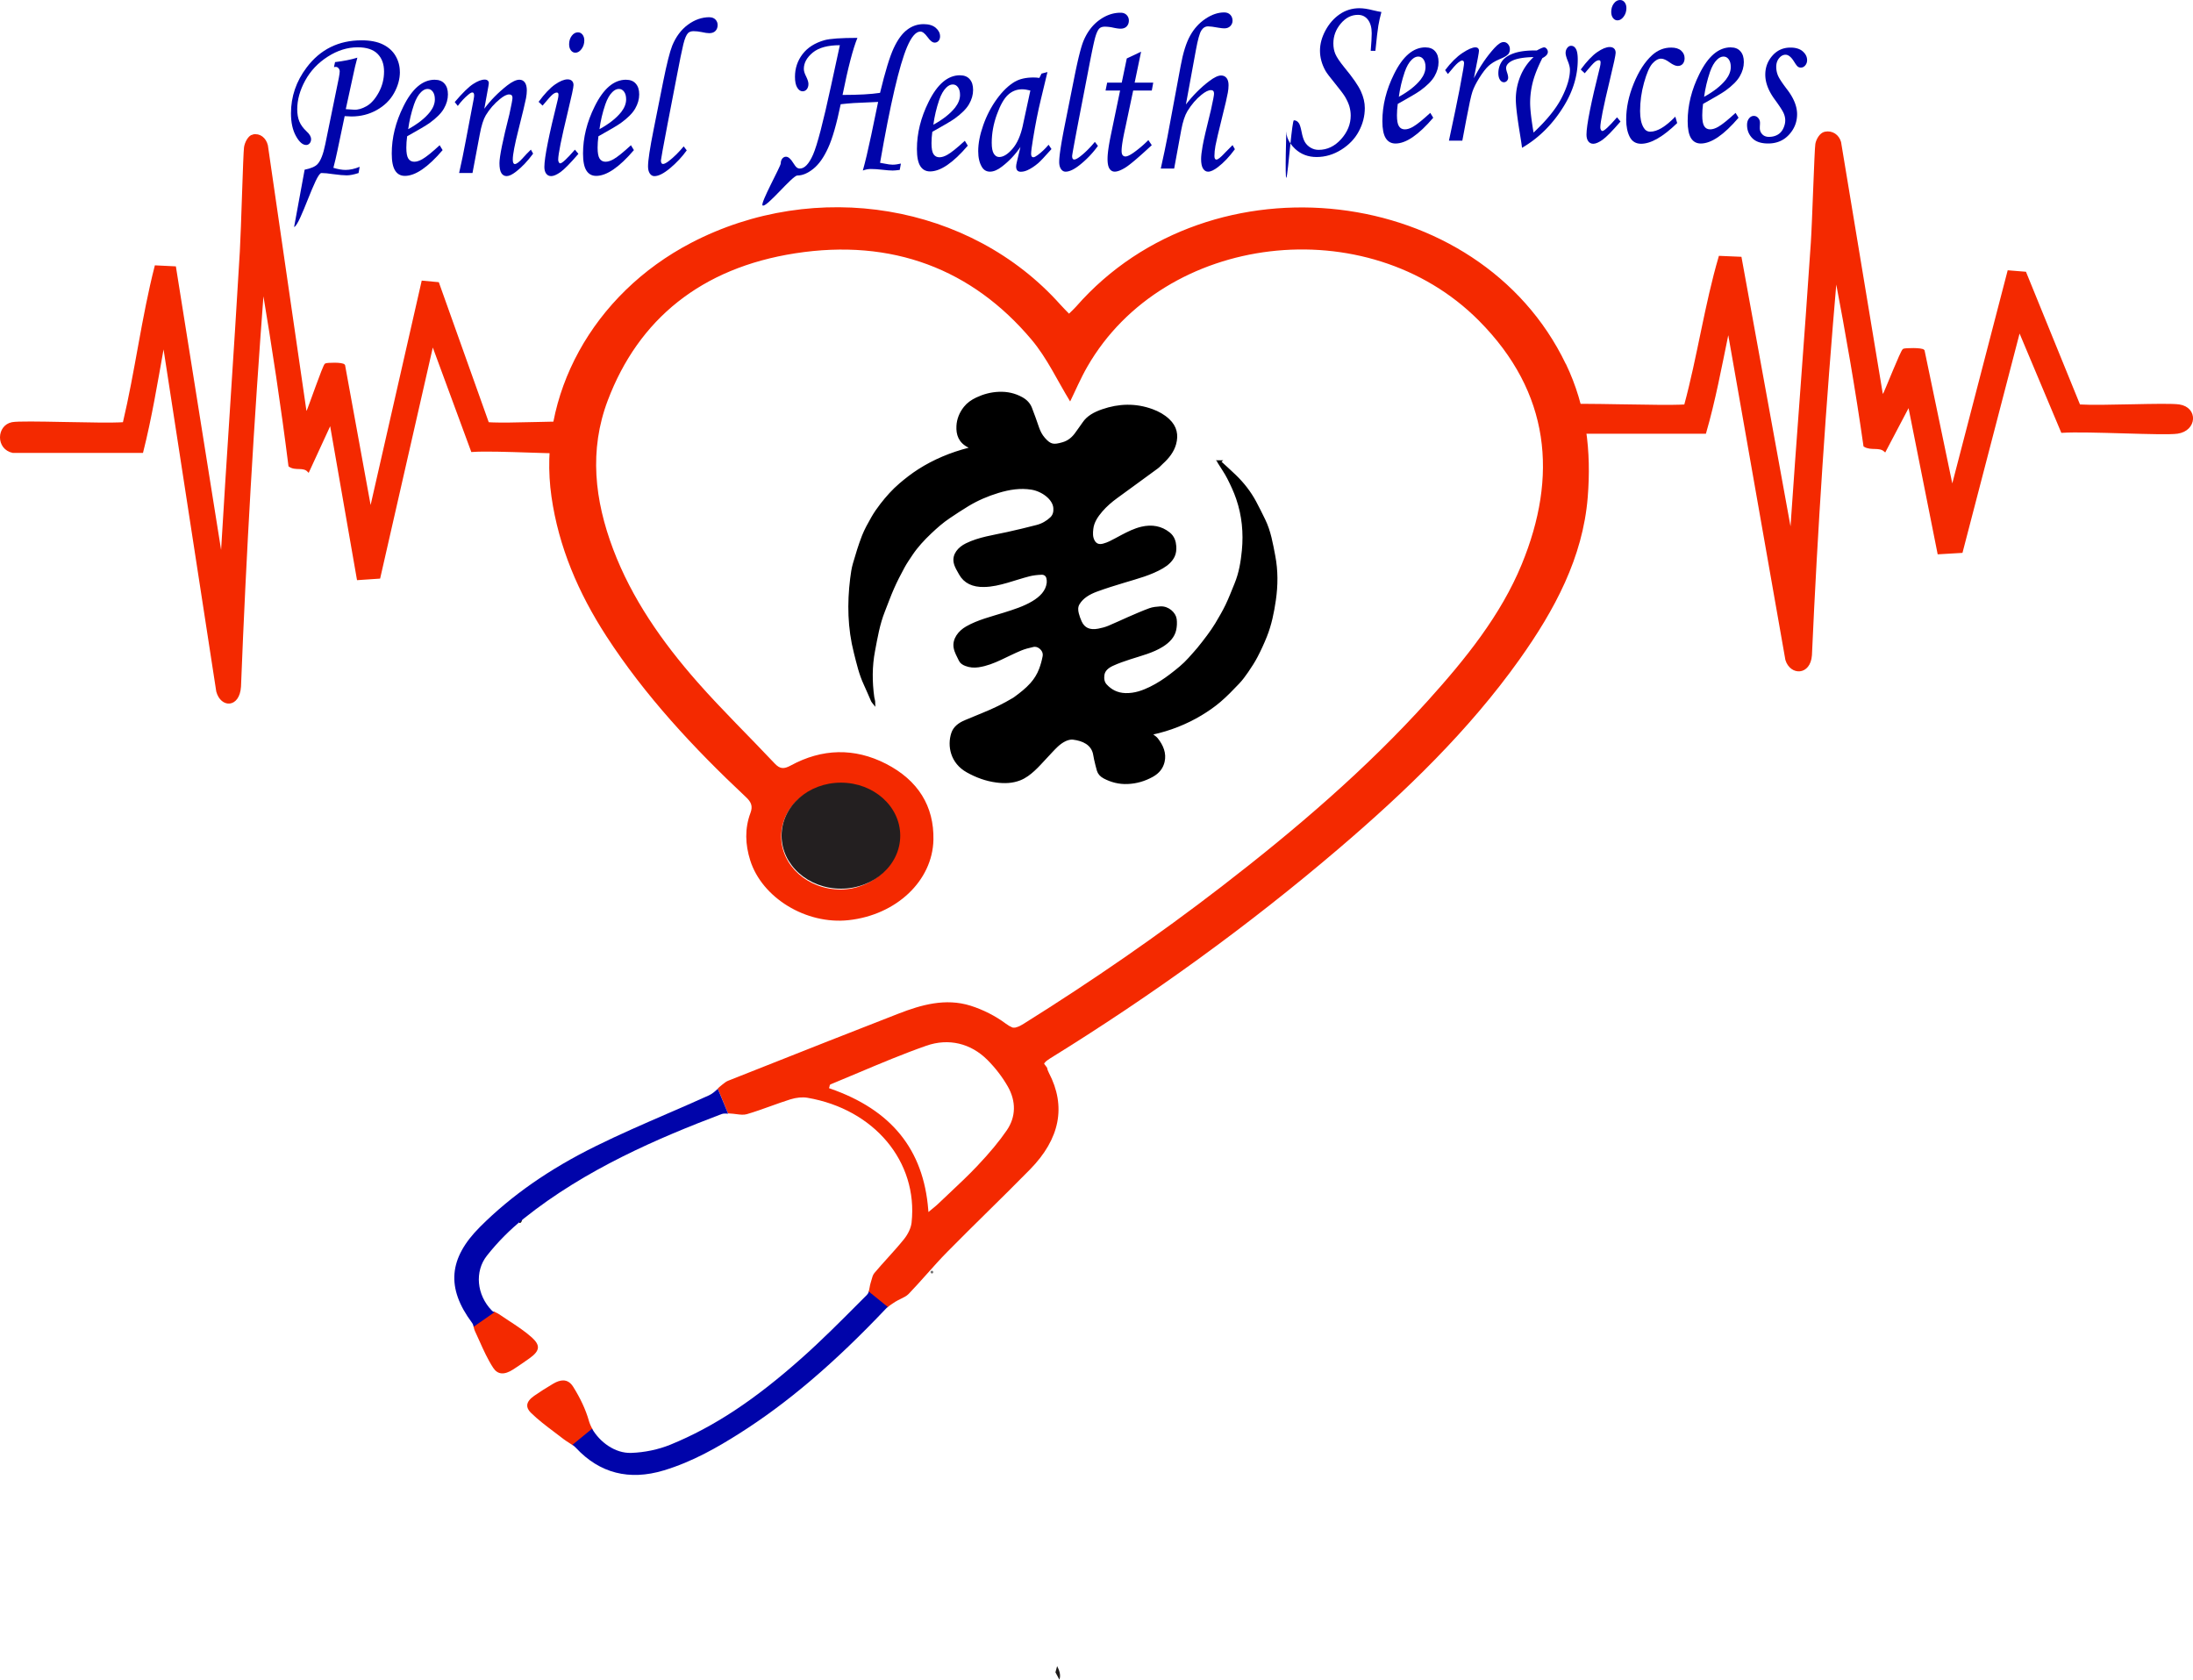 <?xml version="1.0" encoding="UTF-8"?>
<svg data-bbox="0.375 0 790.707 606.13" viewBox="0 0 791.44 606.13" xmlns="http://www.w3.org/2000/svg" data-type="ugc">
    <g>
        <path d="M381.51 601.22c.78 1.51 1.43 3.21.82 4.91l-1.43-2.66.61-2.25Z" fill="#1e1b1a"/>
        <path d="M91.31 48.9c2.36-.54 4.38 1.07 5 3.62q6.97 47.95 13.93 95.9l.61.34c.94-2.07 5.96-16.76 6.66-17.25.42-.29 6.09-.49 6.66.34l9.54 52.26q9.39-41.22 18.78-82.45l5.6.52 18.02 50.54c7.69.56 28.99-.74 33.32 0 5.99 1.03 5.58 9.33-.61 10.35-4.66.77-29.65-.98-38.47-.34l-14.24-38.64q-9.62 42.17-19.23 84.35l-7.72.52-9.84-56.4q-4.01 8.71-8.03 17.42c-1.88-1.95-4.61-.34-6.82-1.9-2.7-21.54-5.96-42.97-9.54-64.34-3.63 47.94-6.46 95.96-8.33 144.03-.48 7.35-6.64 7.36-8.18 1.72L59.34 125.64h-.61c-2.25 12.5-4.33 25.22-7.42 37.43H4.68c-5.83-1.2-5.55-9.31-.3-10.35 3.84-.76 32.04.57 40.29 0 4.43-18.66 6.8-38.19 11.51-56.58l6.97.34q8.41 52.7 16.81 105.39c2.19-37.04 4.8-74.05 6.97-111.08.47-8.12 1.18-35.28 1.51-37.6.23-1.6 1.36-3.96 2.88-4.31Z" fill="#f42900" stroke="#f42900" stroke-width=".75" stroke-miterlimit="10"/>
        <path d="M785.8 156.13c-5.05.74-32.09-.92-41.63-.32l-15.4-36.62q-10.41 39.97-20.82 79.96-4.18.24-8.35.49-5.33-26.74-10.65-53.47-4.34 8.25-8.69 16.51c-2.03-1.84-4.98-.32-7.38-1.8-2.91-20.42-6.45-40.73-10.32-60.99-3.93 45.45-6.99 90.98-9.02 136.55-.51 6.96-7.18 6.98-8.84 1.63q-10.33-58.71-20.65-117.41h-.65c-2.44 11.85-4.69 23.91-8.03 35.48h-50.48c-6.31-1.13-6-8.82-.32-9.81 4.15-.71 34.67.54 43.58 0 4.79-17.68 7.37-36.21 12.47-53.62q3.77.15 7.54.32 9.09 49.95 18.19 99.91c2.38-35.1 5.2-70.19 7.54-105.31.51-7.69 1.28-33.44 1.63-35.65.26-1.51 1.48-3.75 3.12-4.08 2.55-.52 4.74 1 5.42 3.43q7.54 45.46 15.07 90.92.33.15.65.32c1.02-1.97 6.45-15.9 7.22-16.36.46-.27 6.59-.46 7.2.33q5.17 24.77 10.33 49.55 10.15-39.08 20.32-78.16 3.03.24 6.05.49 9.76 23.95 19.5 47.9c8.33.53 31.38-.7 36.06 0 6.48.98 6.04 8.85-.65 9.81Z" fill="#f42900" stroke="#f42900" stroke-width=".75" stroke-miterlimit="10"/>
        <path d="M188.18 438.2c.49.93.31 2.97-.45 3.11-1.08.19.32-1.97.45-3.11Z" fill="#1e1b1a"/>
        <path d="M336.1 458.61c.67-.27.98.67.45.89-.67.27-.98-.67-.45-.89Z" fill="#747475"/>
        <path d="M440.08 166.6c1.89 1.74 3.82 3.45 5.65 5.23 2.91 2.82 5.3 5.93 7.13 9.33 1.15 2.14 2.22 4.31 3.28 6.48 2.03 4.16 2.75 8.58 3.6 12.98 1.02 5.31.98 10.63.21 15.93-.64 4.39-1.52 8.79-3.21 13.01-.98 2.45-2.09 4.87-3.32 7.23-.97 1.87-2.16 3.68-3.37 5.46-.98 1.43-2.02 2.85-3.25 4.14-2.15 2.26-4.32 4.52-6.73 6.57-2.04 1.74-4.32 3.31-6.69 4.74-5.35 3.21-11.23 5.55-17.62 6.93-.21.05-.41.11-.72.19.32.22.58.39.82.57.54.43 1.17.81 1.57 1.32 1.94 2.47 3.07 5.17 2.37 8.14-.49 2.08-1.74 3.79-3.98 5.03-2.74 1.52-5.66 2.41-8.93 2.54-3.03.12-5.79-.61-8.34-1.95-1.15-.61-1.91-1.45-2.22-2.53-.38-1.32-.69-2.66-1-4-.16-.69-.24-1.39-.4-2.08-.82-3.46-3.95-4.99-7.65-5.45-.93-.12-2.08.19-2.93.6-1.09.52-2.09 1.26-2.93 2.04-1.41 1.32-2.65 2.76-3.97 4.14-1.47 1.55-2.86 3.17-4.46 4.62-1.45 1.31-3.01 2.55-5.01 3.33-2.68 1.04-5.46 1.12-8.3.75-3.84-.5-7.27-1.79-10.52-3.6-5.77-3.21-6.81-9.24-5.37-13.63.7-2.12 2.46-3.43 4.72-4.36 2.08-.86 4.14-1.74 6.23-2.58 3.88-1.56 7.59-3.36 11.09-5.46.16-.1.31-.2.46-.31 2.15-1.56 4.21-3.18 5.94-5.11 1.45-1.62 2.5-3.37 3.22-5.25.58-1.52 1.01-3.09 1.31-4.66.22-1.17-.16-2.29-1.22-3.2-.78-.67-1.72-.98-2.74-.75-1.53.34-3.07.73-4.48 1.32-2.47 1.03-4.84 2.23-7.25 3.36-2.52 1.17-5.11 2.22-7.99 2.64-1.56.23-3.08.1-4.51-.45-.9-.34-1.68-.83-2.07-1.66-.7-1.49-1.57-2.9-1.85-4.53-.5-2.92 1.56-5.63 4.26-7.17 4.15-2.37 8.93-3.5 13.54-4.95 3.58-1.13 7.18-2.26 10.32-4.14 2.9-1.73 5.11-3.93 5.48-7.05.07-.61.01-1.26-.15-1.87-.26-.97-1.07-1.63-2.25-1.58-1.49.06-3.02.22-4.44.58-2.69.69-5.31 1.58-7.98 2.35-2.7.77-5.43 1.45-8.33 1.49-3.92.07-6.87-1.24-8.55-4.28-.73-1.32-1.58-2.58-1.88-4.07-.58-2.81 1.47-5.15 4.14-6.46 4.57-2.24 9.74-2.93 14.75-4.03 3.56-.78 7.1-1.64 10.62-2.55 2.03-.52 3.77-1.54 5.18-2.86 1.11-1.04 1.38-2.35 1.28-3.74-.24-3.46-4.41-6.48-8.32-7.12-4.2-.68-8.18 0-12.09 1.18s-7.58 2.77-10.95 4.8c-2.33 1.4-4.58 2.9-6.82 4.4-2.47 1.65-4.62 3.57-6.72 5.55-2.57 2.44-4.94 4.99-6.83 7.82-1.03 1.54-2.09 3.07-2.96 4.68-1.34 2.48-2.64 4.98-3.76 7.53-1.22 2.75-2.21 5.56-3.32 8.34-1.86 4.67-2.66 9.52-3.58 14.36-1.06 5.59-1.04 11.16-.27 16.76.09.64.35 1.25.36 1.96-.18-.23-.42-.45-.54-.71-.89-1.99-1.7-4.01-2.63-5.98-1.73-3.69-2.59-7.56-3.57-11.42-2.25-8.82-2.43-17.71-1.33-26.64.22-1.81.48-3.64.99-5.4.96-3.33 1.97-6.65 3.23-9.91.89-2.29 2.14-4.5 3.38-6.68.93-1.63 2.03-3.21 3.21-4.73 2.02-2.6 4.23-5.1 6.82-7.31 2.1-1.79 4.32-3.52 6.71-5.05 5.48-3.5 11.57-6.06 18.18-7.74.37-.09.74-.21 1.19-.33-.49-.23-.9-.42-1.31-.62-3.37-1.67-4.2-4.35-4.04-7.35.12-2.38 1.02-4.62 2.58-6.59 1.07-1.36 2.56-2.42 4.3-3.24 2.49-1.17 5.1-1.89 7.95-2 2.96-.12 5.66.48 8.18 1.87 1.62.89 2.67 2.06 3.25 3.52.92 2.34 1.75 4.7 2.56 7.07.49 1.42 1.15 2.76 2.2 3.96 2.32 2.65 3.59 2.71 6.88 1.77 2.29-.66 3.84-2.1 5.03-3.83.8-1.17 1.69-2.29 2.47-3.47 1.53-2.32 4.03-3.64 6.83-4.61 5.93-2.05 11.89-2.23 17.85-.06 2.25.82 4.23 1.94 5.88 3.49 2.68 2.51 3.2 5.43 2.33 8.57-.73 2.64-2.45 4.86-4.64 6.83-.59.53-1.09 1.14-1.73 1.62-2.79 2.07-5.61 4.11-8.43 6.16-2.06 1.5-4.12 3.01-6.19 4.51-2.05 1.49-3.92 3.1-5.51 4.94-1.71 1.99-3.11 4.1-3.39 6.59-.17 1.52-.26 3.04.54 4.48.75 1.34 1.97 1.81 3.64 1.35.84-.23 1.68-.53 2.44-.91 1.47-.72 2.88-1.52 4.32-2.28 2.23-1.16 4.48-2.3 7.03-2.9 3.68-.86 6.98-.27 9.78 1.96 1.57 1.26 2.07 2.92 2.19 4.62.08 1.14-.03 2.38-.51 3.43-.77 1.68-2.23 3.01-4.03 4.07-4.23 2.48-9.1 3.73-13.88 5.17-3.31 1-6.61 2.02-9.83 3.2-2.76 1.02-5.22 2.45-6.62 4.81-.68 1.16-.61 2.42-.29 3.65.26.99.61 1.97 1.03 2.92 1.17 2.6 3.31 3.58 6.56 2.96 1.27-.24 2.55-.58 3.71-1.06 2.43-1 4.77-2.14 7.17-3.18 2.52-1.09 5.04-2.21 7.64-3.16 1.14-.42 2.48-.54 3.75-.63 2.79-.2 5.18 2.07 5.45 4.12.16 1.24.1 2.54-.16 3.77-.51 2.43-2.24 4.25-4.56 5.72-3.5 2.21-7.66 3.21-11.66 4.51-2.15.7-4.31 1.44-6.32 2.37-1.69.78-3.12 1.91-3.38 3.69-.19 1.34-.04 2.73.9 3.77 1.76 1.96 4.12 3.26 7.21 3.34 3.38.08 6.32-.98 9.15-2.38 2.58-1.28 4.92-2.81 7.14-4.5 2.43-1.86 4.82-3.75 6.79-5.97 1.08-1.22 2.19-2.41 3.22-3.65 1.23-1.5 2.41-3.02 3.55-4.56 1.03-1.41 2.05-2.83 2.93-4.3 1.34-2.25 2.67-4.51 3.79-6.83 1.21-2.52 2.19-5.12 3.25-7.69 1.61-3.91 2.27-7.98 2.67-12.07.61-6.35.03-12.63-2.07-18.76-.86-2.52-2.01-4.99-3.24-7.41-1-1.96-2.31-3.81-3.48-5.71.07-.06.13-.12.2-.18Z" stroke-miterlimit="10" stroke="#000000"/>
        <path d="M565.09 131.35c-31.29-65.14-127.92-76.48-176.72-20.73-.72.83-1.56 1.57-2.57 2.57-1.21-1.26-2.18-2.21-3.07-3.21-32.53-36.46-88.3-45.8-133.33-22.33-35.42 18.47-55.6 55.18-50.37 91.62 2.59 18.04 9.67 34.66 19.81 50.3 13.87 21.39 31.37 40.26 50.37 58.07 1.89 1.77 2.55 3.25 1.63 5.71-2.11 5.63-1.9 11.38-.09 17.11 4.27 13.55 20.18 23.25 35.5 21.59 17.22-1.87 30.31-14.2 30.62-29.02.25-12.07-5.49-21.44-17.12-27.41-11.4-5.85-23.11-5.51-34.36.61-2.48 1.35-3.9 1.3-5.78-.69-9.27-9.85-19.04-19.33-27.94-29.44-12.8-14.55-23.69-30.18-30.38-47.9-6.7-17.73-8.76-35.72-1.94-53.72 11.08-29.25 33.69-47.79 67.63-53.07 35.03-5.45 63.86 5.73 85.26 31.11 5.7 6.76 9.38 14.89 13.97 22.35 1.9-3.87 3.78-8.34 6.21-12.56 27.75-48.27 100.99-57.13 141.28-16.63 25.9 26.04 28.54 56.24 15.47 88-7.54 18.32-20.23 34.06-33.83 49.14-22.23 24.65-47.69 46.45-74.44 67.07-22.84 17.61-46.69 34.06-71.4 49.51-1.45.91-2.64 1.46-3.85 1.52l10.84 14.44c-.16-1.41.72-2.33 2.47-3.41 36.89-22.81 71.68-47.97 104.13-75.67 24.32-20.76 47.1-42.77 65.26-68.27 12.77-17.94 22.89-36.84 24.65-58.53 1.34-16.57-.47-32.71-7.88-48.15ZM303.2 282.88c11.64.01 21.11 8.42 21.26 18.88.14 10.17-9.69 19.18-21 19.23-11.8.05-21.47-8.5-21.52-19.02-.05-10.65 9.36-19.1 21.26-19.09Z" fill="#f42900"/>
        <path d="m377.1 386.95-12.32-16.41.83-.04c1.02-.06 2.08-.48 3.64-1.46 25.22-15.77 49.23-32.42 71.36-49.48 31.21-24.06 54.85-45.36 74.38-67.02 12.98-14.39 26.05-30.29 33.75-49.01 13.92-33.82 8.75-63.26-15.37-87.51-19.17-19.27-47.73-28.5-76.37-24.67-27.89 3.72-51.3 18.74-64.21 41.21-1.67 2.9-3.07 5.9-4.42 8.79-.6 1.29-1.19 2.54-1.77 3.74l-.35.72-.42-.68c-1.45-2.35-2.83-4.81-4.16-7.19-2.9-5.16-5.9-10.51-9.78-15.11-21.84-25.91-50.39-36.32-84.86-30.96-33.34 5.19-55.97 22.95-67.28 52.79-6.15 16.22-5.51 33.68 1.94 53.4 6.02 15.94 15.65 31.11 30.3 47.76 5.65 6.42 11.76 12.7 17.67 18.77 3.38 3.48 6.88 7.07 10.26 10.66 1.67 1.77 2.85 1.91 5.25.61 11.59-6.31 23.29-6.51 34.77-.62 11.77 6.05 17.61 15.41 17.36 27.82-.31 14.91-13.64 27.58-31.01 29.46-15.51 1.67-31.63-8.15-35.97-21.9-1.94-6.17-1.91-12.02.1-17.4.79-2.1.4-3.42-1.52-5.22-22.14-20.76-38.17-39.24-50.44-58.15-10.92-16.84-17.42-33.35-19.88-50.48-5.24-36.56 15.09-73.57 50.61-92.08 45.02-23.47 101.32-14.04 133.86 22.43.59.66 1.21 1.29 1.91 2.01.27.27.54.56.84.86.22-.22.44-.43.65-.63.6-.58 1.11-1.08 1.58-1.61 23.64-27.01 60.18-40.02 97.76-34.8 35.53 4.94 65.32 25.73 79.68 55.63 6.82 14.2 9.42 30.03 7.93 48.38-1.52 18.75-9.15 36.87-24.73 58.76-15.79 22.19-35.94 43.27-65.33 68.35-31.83 27.17-66.89 52.64-104.19 75.71-1.79 1.11-2.38 1.89-2.26 2.98l.18 1.62Zm-10.65-15.67 9.69 12.91c.34-1.04 1.28-1.82 2.57-2.62 37.26-23.04 72.28-48.49 104.08-75.63 29.33-25.03 49.43-46.06 65.18-68.19 15.48-21.75 23.06-39.73 24.57-58.31 1.48-18.19-1.09-33.86-7.84-47.91-14.24-29.63-43.77-50.24-79.01-55.14-37.28-5.18-73.53 7.72-96.98 34.51-.49.56-1.02 1.07-1.63 1.66-.3.29-.62.6-.95.93l-.32.32-.31-.32c-.41-.42-.78-.81-1.14-1.17-.71-.73-1.34-1.37-1.94-2.04-32.27-36.17-88.12-45.52-132.8-22.23-35.18 18.34-55.33 54.97-50.14 91.15 2.44 17 8.9 33.39 19.74 50.12 12.23 18.85 28.21 37.28 50.3 57.99 1.86 1.74 2.79 3.38 1.74 6.19-1.94 5.19-1.97 10.84-.08 16.81 4.21 13.37 19.93 22.92 35.03 21.28 16.93-1.83 29.93-14.12 30.22-28.59.25-12.04-5.43-21.12-16.87-27-11.21-5.76-22.63-5.55-33.95.61-2.75 1.5-4.35 1.3-6.31-.78-3.37-3.58-6.87-7.17-10.25-10.64-5.92-6.08-12.04-12.37-17.7-18.81-14.72-16.73-24.4-31.99-30.47-48.03-7.53-19.93-8.17-37.61-1.94-54.04 11.43-30.16 34.3-48.11 67.97-53.35 34.79-5.41 63.61 5.1 85.66 31.26 3.93 4.67 6.95 10.05 9.87 15.25 1.2 2.14 2.44 4.34 3.72 6.47.47-.97.93-1.97 1.41-3 1.36-2.91 2.77-5.93 4.45-8.86 13.05-22.71 36.69-37.89 64.86-41.65 28.92-3.86 57.74 5.46 77.11 24.93 24.4 24.53 29.64 54.3 15.57 88.49-7.76 18.85-20.88 34.82-33.92 49.27-19.57 21.7-43.24 43.03-74.49 67.13-22.15 17.08-46.19 33.75-71.43 49.53-1.33.83-2.33 1.29-3.27 1.49Zm-63.11-49.85c-12.01 0-21.8-8.71-21.85-19.46-.02-4.83 1.89-9.46 5.39-13.01 4.08-4.15 10.02-6.53 16.29-6.53h.02c11.81.01 21.55 8.68 21.7 19.32.06 4.61-1.86 9.17-5.42 12.84-4.19 4.32-10.03 6.81-16.03 6.84h-.11Zm-.17-38.11c-6.04 0-11.75 2.28-15.67 6.27-3.33 3.39-5.15 7.78-5.13 12.37.05 10.26 9.44 18.57 20.97 18.57h.1c5.76-.02 11.38-2.42 15.4-6.57 3.39-3.5 5.22-7.83 5.16-12.2-.14-10.15-9.48-18.43-20.81-18.44h-.02Z" fill="none"/>
        <path d="M263.57 401.83c.7.03 1.41.12 2.11.21 1.4.18 2.71.35 3.84.02 2.91-.85 5.8-1.89 8.61-2.9 2.31-.83 4.7-1.69 7.09-2.44 2.16-.68 4.41-.89 6.19-.58 24.13 4.15 39.93 23.08 37.58 45.01-.21 1.93-1.23 4.15-2.81 6.1-1.85 2.29-3.87 4.53-5.82 6.69-1.6 1.77-3.24 3.59-4.79 5.43-.57.67-.81 1.6-1.07 2.57-.1.37-.2.74-.32 1.1-.15.46-.24.98-.33 1.5-.11.6-.23 1.21-.43 1.77l6.8 5.52c.85-.78 1.87-1.43 2.86-2.06.66-.41 1.33-.74 1.97-1.05 1.11-.54 2.16-1.05 2.88-1.8 2.21-2.3 4.37-4.72 6.46-7.06 2.41-2.7 4.89-5.49 7.49-8.12 4.79-4.87 9.74-9.75 14.53-14.47 5.05-4.98 10.26-10.12 15.3-15.25 10.84-11.05 13.14-22.79 6.82-34.89-.36-.68-.57-1.3-.66-1.86l-10.63-14.16h-.03c-1.33 0-2.65-.54-4.24-1.73-3.68-2.75-8.21-5.05-12.73-6.47-9.03-2.83-17.8-.3-25.95 2.86-16.88 6.55-33.99 13.33-50.53 19.88L262.77 390c-.68.27-1.3.75-1.89 1.23l-.31.24c-.52.4-1.02.86-1.51 1.31-.01 0-.02.02-.03.03l3.72 8.97h.07c.25.02.5.04.74.05Zm35.75-9.55c.02-.09.04-.19.05-.27.04-.27.08-.59.4-.72 3.31-1.36 6.61-2.75 9.9-4.14 8.01-3.38 16.29-6.87 24.67-9.8 7.97-2.79 16.01-.9 22.06 5.18 2.84 2.85 5.35 6.12 7.27 9.47 3.1 5.4 2.99 11.04-.31 15.86-2.7 3.94-6.08 8.03-10.66 12.87-3.22 3.41-6.72 6.69-10.1 9.87-1.36 1.28-2.72 2.56-4.07 3.85-.47.45-.98.87-1.63 1.41-.34.28-.73.6-1.17.97l-.66.55-.07-.86c-1.73-21.73-13.32-36.03-35.42-43.71l-.39-.13.1-.4Z" fill="#f42900"/>
        <path d="M212.49 512.58c-1.12-3.9-3.02-7.99-5.64-12.16-.96-1.52-2.16-2.28-3.62-2.28-1.06 0-2.27.4-3.62 1.2-2.5 1.47-4.72 2.9-6.82 4.35-1.58 1.1-2.43 2.22-2.52 3.34-.07.9.36 1.82 1.29 2.74 2.59 2.56 5.64 4.85 8.58 7.07 1.08.81 2.16 1.62 3.21 2.45.57.44 1.21.85 1.83 1.24.53.34 1.07.68 1.58 1.05l7.09-5.82c-.6-1.04-1.07-2.12-1.37-3.18Z" fill="#f42900"/>
        <path d="M313.57 466.09c-.16.44-.38.85-.71 1.18l-3.02 3.03c-6.52 6.55-13.27 13.32-20.32 19.6-17.14 15.27-31.81 24.96-47.55 31.41-4.3 1.76-9.33 2.82-14.16 2.98-5.87.21-11.39-3.95-14.13-8.73l-7.09 5.82c.46.34.9.7 1.28 1.11 8.53 9.14 19.18 11.88 31.65 8.13 10.45-3.14 19.56-8.44 27.1-13.2 17.58-11.11 34.52-25.54 53.32-45.4.14-.14.29-.27.43-.41l-6.8-5.52Z" fill="#0004aa"/>
        <path d="M170.98 479c.12.48.23.92.42 1.33.57 1.21 1.12 2.43 1.66 3.64 1.45 3.24 2.95 6.58 4.92 9.6 1.63 2.5 4 2.69 7.27.58 1.97-1.27 3.87-2.6 5.8-3.96 2.03-1.43 3.01-2.66 3.08-3.86.07-1.1-.64-2.29-2.15-3.66-2.51-2.27-5.49-4.21-8.37-6.09-1.19-.78-2.37-1.55-3.53-2.35-.32-.22-.68-.4-1.07-.58-.25-.12-.5-.25-.75-.39l-7.43 5.18c.05.19.1.38.15.56Z" fill="#f42900"/>
        <path d="M259.04 392.91c-.97.89-1.97 1.8-3.19 2.36-4.96 2.25-10.05 4.46-14.98 6.59-8.55 3.71-17.38 7.54-25.82 11.71-16.84 8.31-30.52 17.86-41.82 29.17-11.34 11.34-12.24 22-2.92 34.55.33.44.51.95.65 1.46l7.43-5.18c-.33-.19-.64-.39-.9-.66-5.48-5.61-6.25-14.11-1.78-19.77 3.91-4.96 8.41-9.49 13.38-13.46 22.24-17.78 48.51-29 71.28-37.64.73-.28 1.58-.22 2.4-.16l-3.72-8.97Zm1.2 2.9.11.26-.11-.26Z" fill="#0004aa"/>
        <path d="M343.85 30.48c-.8 0-1.58.37-2.33 1.12-1.02.98-1.87 2.48-2.56 4.47-.99 2.93-1.7 5.91-2.11 8.94 3.48-1.92 6.1-3.98 7.85-6.19 1.19-1.54 1.78-3.07 1.78-4.59 0-1.14-.24-2.06-.73-2.74-.49-.68-1.12-1.02-1.9-1.02Z" fill="none"/>
        <path d="M363.82 34.21c-1.45 1.32-2.79 3.69-4.04 7.11-1.24 3.42-1.86 6.84-1.86 10.24 0 1.81.25 3.12.75 3.91.5.8 1.15 1.2 1.95 1.2 1.49 0 3.09-.99 4.8-2.97 1.71-1.98 2.96-4.84 3.76-8.56l2.69-12.46c-1.17-.29-2.15-.44-2.95-.44-1.95 0-3.64.66-5.09 1.98Z" fill="none"/>
        <path d="M154.32 32.08c-.8 0-1.58.37-2.33 1.12-1.02.98-1.87 2.48-2.56 4.47-.99 2.93-1.7 5.91-2.11 8.94 3.48-1.92 6.1-3.98 7.85-6.19 1.19-1.54 1.78-3.07 1.78-4.59 0-1.14-.24-2.06-.73-2.74-.49-.68-1.12-1.02-1.9-1.02Z" fill="none"/>
        <path d="M223.35 32.08c-.8 0-1.58.37-2.33 1.12-1.02.98-1.87 2.48-2.56 4.47-.99 2.93-1.7 5.91-2.11 8.94 3.48-1.92 6.1-3.98 7.85-6.19 1.19-1.54 1.78-3.07 1.78-4.59 0-1.14-.24-2.06-.73-2.74-.49-.68-1.12-1.02-1.9-1.02Z" fill="none"/>
        <path d="M511.84 20.41c-.8 0-1.58.37-2.33 1.12-1.02.98-1.87 2.48-2.56 4.47-1 2.93-1.7 5.91-2.11 8.94 3.48-1.92 6.09-3.98 7.85-6.19 1.19-1.54 1.78-3.07 1.78-4.59 0-1.14-.24-2.06-.73-2.74-.49-.68-1.12-1.02-1.9-1.02Z" fill="none"/>
        <path d="M622.01 20.41c-.8 0-1.58.37-2.33 1.12-1.02.98-1.87 2.48-2.56 4.47-1 2.93-1.7 5.91-2.11 8.94 3.48-1.92 6.09-3.98 7.85-6.19 1.19-1.54 1.78-3.07 1.78-4.59 0-1.14-.24-2.06-.73-2.74-.49-.68-1.12-1.02-1.9-1.02Z" fill="none"/>
        <path d="M144.3 25.93c0-2.05-.5-3.95-1.51-5.71-1.01-1.76-2.52-3.14-4.54-4.15-2.02-1.01-4.61-1.52-7.76-1.52-8.3 0-14.91 3.27-19.84 9.82-3.76 4.98-5.64 10.49-5.64 16.53 0 3.3.6 6.03 1.79 8.18 1.19 2.16 2.43 3.24 3.71 3.24.48 0 .89-.2 1.24-.6.35-.4.52-.89.52-1.48 0-.9-.53-1.84-1.59-2.79-1.28-1.2-2.16-2.42-2.66-3.65-.5-1.24-.75-2.69-.75-4.37 0-3.41.96-6.86 2.87-10.36 1.91-3.5 4.63-6.38 8.15-8.63 3.52-2.25 7.12-3.37 10.79-3.37 3.22 0 5.61.79 7.17 2.35 1.57 1.57 2.35 3.7 2.35 6.39s-.64 5.24-1.93 7.59c-1.29 2.34-2.75 3.98-4.38 4.91-1.63.93-3.14 1.36-4.52 1.28l-2.98-.2 2.45-11.25c.62-3.01 1.2-5.46 1.73-7.33-2.23.69-4.91 1.23-8.05 1.6l-.39 1.8c.28-.05.5-.08.65-.08.39 0 .72.17 1 .5.28.33.42.71.42 1.14 0 .45-.11 1.24-.32 2.36l-4.89 23.92c-.73 3.62-1.68 6.03-2.85 7.23-.82.85-2.35 1.5-4.6 1.96l-3.8 20.68c2.2-.61 7.76-19.48 9.86-19.48 1.08 0 2.48.13 4.21.4 2.16.29 3.8.44 4.92.44s2.59-.28 4.28-.84l.39-2.24c-1.81.74-3.51 1.12-5.08 1.12-1.25 0-2.72-.25-4.4-.76.54-2.05 1.02-4.12 1.46-6.22l2.61-12.43c1.1.08 1.91.12 2.42.12 3.36 0 6.41-.77 9.16-2.32 2.75-1.54 4.82-3.57 6.23-6.09 1.41-2.52 2.12-5.08 2.12-7.69Z" fill="#0004aa"/>
        <path d="M156.91 28.77c-4.39 0-8.16 3.21-11.32 9.62-2.81 5.64-4.21 11.32-4.21 17.01 0 2.82.4 4.87 1.22 6.15.81 1.28 1.98 1.92 3.52 1.92 3.78 0 8.32-3.1 13.62-9.3l-1.07-1.76c-2.75 2.53-4.83 4.21-6.26 5.03-1.06.61-2.03.92-2.92.92s-1.64-.37-2.12-1.12c-.49-.74-.73-2.06-.73-3.95 0-1.3.1-2.68.29-4.11 4.11-2.29 6.79-3.87 8.04-4.75 2.51-1.81 4.25-3.55 5.22-5.23.97-1.68 1.46-3.38 1.46-5.11s-.4-2.95-1.22-3.89c-.81-.95-1.98-1.42-3.52-1.42Zm-1.75 11.66c-1.75 2.21-4.37 4.27-7.85 6.19.41-3.03 1.11-6.01 2.11-8.94.69-2 1.55-3.49 2.56-4.47.76-.74 1.53-1.12 2.33-1.12s1.41.34 1.9 1.02c.49.68.73 1.59.73 2.74 0 1.52-.59 3.05-1.78 4.59Z" fill="#0004aa"/>
        <path d="M188.75 56.96c-1.34 1.49-2.32 2.24-2.95 2.24-.24 0-.42-.14-.55-.41-.13-.27-.19-.68-.19-1.23 0-1.78.69-5.39 2.07-10.82 1.46-5.8 2.37-9.57 2.71-11.3.19-1.04.29-1.97.29-2.8 0-1.25-.24-2.21-.71-2.87s-1.13-1-1.97-1c-1.14 0-2.6.68-4.37 2.04-3.32 2.61-6.08 5.42-8.29 8.43l1.46-8.04c.11-.61.16-1.04.16-1.28 0-.32-.13-.6-.39-.84s-.62-.36-1.07-.36c-1.17 0-2.57.53-4.22 1.61-1.64 1.07-3.85 3.24-6.62 6.5l1.1 1.4c1.17-1.58 2.42-2.93 3.76-4.03.65-.56 1.15-.84 1.49-.84.43 0 .65.36.65 1.08 0 .27-.05.71-.16 1.32l-2.89 15.2c-.67 3.65-1.46 7.48-2.37 11.48h4.83l2.63-13.96c.58-3.15 1.31-5.44 2.17-6.88 1.36-2.24 3.06-4.19 5.09-5.84 1.36-1.12 2.47-1.68 3.34-1.68.8 0 1.2.41 1.2 1.24 0 .56-.37 2.52-1.1 5.87-2.4 9.42-3.6 15.32-3.6 17.69 0 1.65.23 2.84.68 3.57.45.73 1.09 1.1 1.91 1.1.89 0 2.01-.53 3.37-1.59 2.14-1.64 4.2-3.81 6.19-6.52l-.81-1.44c-.95.91-1.9 1.89-2.85 2.96Z" fill="#0004aa"/>
        <path d="M202.17 58.95c-.17 0-.34-.13-.49-.38-.15-.25-.23-.57-.23-.94 0-1.94 1.14-7.64 3.43-17.09 1.4-5.78 2.1-9.05 2.1-9.82 0-.64-.18-1.15-.55-1.52-.37-.37-.9-.56-1.59-.56-1.25 0-2.77.62-4.55 1.86-1.78 1.24-3.75 3.32-5.91 6.25l1.43 1.36c1.9-2.29 3.13-3.65 3.68-4.07.55-.43 1.04-.64 1.48-.64.39 0 .58.27.58.8 0 .48-.08 1.02-.23 1.64-3.24 12.94-4.86 21.07-4.86 24.4 0 1.04.22 1.85.66 2.43.44.59 1.04.88 1.8.88.86 0 1.98-.48 3.34-1.44 1.36-.96 3.52-3.16 6.48-6.59L207.48 54c-2.85 3.3-4.63 4.95-5.32 4.95Z" fill="#0004aa"/>
        <path d="M210.22 12.49c-.43-.54-.98-.82-1.65-.82-.86 0-1.61.42-2.24 1.26-.63.84-.94 1.86-.94 3.05 0 .91.22 1.64.65 2.2.43.56.97.84 1.62.84.82 0 1.56-.45 2.22-1.34.66-.89.99-1.92.99-3.09 0-.85-.22-1.55-.65-2.1Z" fill="#0004aa"/>
        <path d="M225.94 28.77c-4.39 0-8.16 3.21-11.32 9.62-2.81 5.64-4.21 11.32-4.21 17.01 0 2.82.4 4.87 1.22 6.15.81 1.28 1.98 1.92 3.52 1.92 3.78 0 8.32-3.1 13.62-9.3l-1.07-1.76c-2.75 2.53-4.83 4.21-6.26 5.03-1.06.61-2.03.92-2.92.92s-1.64-.37-2.12-1.12c-.49-.74-.73-2.06-.73-3.95 0-1.3.1-2.68.29-4.11 4.11-2.29 6.79-3.87 8.04-4.75 2.51-1.81 4.25-3.55 5.22-5.23.97-1.68 1.46-3.38 1.46-5.11s-.4-2.95-1.22-3.89c-.81-.95-1.98-1.42-3.52-1.42Zm-1.75 11.66c-1.75 2.21-4.37 4.27-7.85 6.19.41-3.03 1.11-6.01 2.11-8.94.69-2 1.55-3.49 2.56-4.47.76-.74 1.53-1.12 2.33-1.12s1.41.34 1.9 1.02c.49.68.73 1.59.73 2.74 0 1.52-.59 3.05-1.78 4.59Z" fill="#0004aa"/>
        <path d="M256.03 6.21c-2.72 0-5.31.9-7.76 2.7-2.45 1.8-4.34 4.34-5.68 7.6-.86 2.16-1.93 6.4-3.21 12.74l-3.5 17.53c-1.34 6.71-2.01 11.13-2.01 13.26 0 1.09.22 1.95.65 2.58.43.62.98.94 1.65.94 1.49 0 3.39-.97 5.69-2.89 2.3-1.93 4.3-4.07 5.98-6.41l-1.1-1.44c-1.79 2.16-3.59 3.93-5.39 5.31-.91.69-1.6 1.04-2.08 1.04s-.75-.43-.75-1.28c0-.37.8-4.75 2.4-13.14l3.23-16.73c1.14-6.01 1.97-10.04 2.47-12.08.51-2.04 1.07-3.38 1.7-4.01.45-.45 1.12-.68 2-.68s1.84.11 2.88.32c1.18.27 2.1.4 2.75.4.99 0 1.74-.27 2.26-.82.52-.55.78-1.25.78-2.11 0-.78-.26-1.44-.79-1.99s-1.26-.82-2.18-.82Z" fill="#0004aa"/>
        <path d="M339.27 13.1c0 .66-.18 1.22-.54 1.64-.38.43-.85.64-1.42.64-.76 0-1.61-.66-2.56-1.99-.98-1.34-1.83-2-2.59-2-1.62 0-3.22 1.85-4.8 5.55-2.8 6.6-6.05 20.54-9.75 41.81.36.06.88.14 1.55.28 1.22.26 2.21.4 2.97.4.88 0 1.88-.14 3-.4l-.42 2.28c-1.11.15-1.94.23-2.53.23-.93 0-2.16-.1-3.69-.28-1.65-.19-3.06-.28-4.22-.28-.93 0-1.89.18-2.88.55.87-3.07 1.88-7.32 3.03-12.76l2.49-11.99-8.77.4c-1.54.1-3.12.25-4.74.43-1.47 7.11-2.97 12.38-4.54 15.77-1.55 3.41-3.33 5.93-5.33 7.53-2.01 1.62-3.93 2.42-5.76 2.42s-11.29 11.88-12.56 10.8c-.93-.75 6.56-14.07 6.56-15.19 0-.66.18-1.23.54-1.7.38-.46.81-.69 1.34-.69.83 0 1.7.73 2.59 2.2.54.87.98 1.44 1.32 1.7.33.25.71.37 1.12.37 1.68 0 3.27-1.67 4.75-5.03s3.64-11.64 6.5-24.87l3.17-14.61c-4.31 0-7.57.87-9.73 2.62-2.17 1.77-3.27 3.74-3.27 5.95 0 .75.29 1.7.88 2.83.52 1.08.78 1.93.78 2.6 0 .77-.2 1.41-.6 1.91-.4.48-.91.73-1.5.73-.76 0-1.41-.44-1.95-1.34-.54-.88-.81-2.18-.81-3.89 0-3.08.92-5.81 2.73-8.18 1.81-2.38 4.46-4.05 7.91-5.04 1.99-.55 5.95-.83 11.9-.83-1.6 3.88-3.39 10.75-5.37 20.59 5.73 0 10.24-.25 13.53-.75 1.87-7.72 3.51-13.11 4.94-16.16 1.43-3.05 3.03-5.25 4.82-6.6 1.79-1.37 3.77-2.04 5.98-2.04 1.9 0 3.36.46 4.38 1.34 1.03.9 1.54 1.91 1.54 3.05Z" fill="#0004aa"/>
        <path d="M346.44 27.16c-4.39 0-8.16 3.21-11.32 9.62-2.81 5.64-4.21 11.32-4.21 17.01 0 2.82.4 4.87 1.22 6.15.81 1.28 1.98 1.92 3.52 1.92 3.78 0 8.32-3.1 13.62-9.3l-1.07-1.76c-2.75 2.53-4.83 4.21-6.26 5.03-1.06.61-2.03.92-2.92.92s-1.64-.37-2.12-1.12c-.49-.74-.73-2.06-.73-3.95 0-1.3.1-2.68.29-4.11 4.11-2.29 6.79-3.87 8.04-4.75 2.51-1.81 4.25-3.55 5.22-5.23.97-1.68 1.46-3.38 1.46-5.11s-.4-2.95-1.21-3.89c-.81-.95-1.98-1.42-3.52-1.42Zm-1.75 11.66c-1.75 2.21-4.37 4.27-7.85 6.19.41-3.03 1.11-6.01 2.11-8.94.69-2 1.55-3.49 2.56-4.47.76-.74 1.53-1.12 2.33-1.12s1.41.34 1.9 1.02c.49.68.73 1.59.73 2.74 0 1.52-.59 3.05-1.78 4.59Z" fill="#0004aa"/>
        <path d="M374.58 55.91c-.76.56-1.31.84-1.65.84-.54 0-.81-.41-.81-1.24s.24-2.66.71-5.51c.86-5.24 1.78-9.88 2.76-13.9l2.43-10.1-2.14.56-.78 1.56c-.71-.11-1.42-.16-2.11-.16-2.75 0-4.99.51-6.74 1.52-2.27 1.33-4.43 3.41-6.48 6.23-2.05 2.82-3.69 5.96-4.91 9.42s-1.83 6.6-1.83 9.42c0 2.37.45 4.29 1.36 5.75.67 1.09 1.63 1.64 2.89 1.64 1.32 0 2.77-.61 4.34-1.84 2.57-1.97 4.79-4.32 6.65-7.07l-1.3 5.43c-.17.69-.26 1.24-.26 1.64 0 .61.14 1.08.42 1.4.28.32.7.48 1.26.48.78 0 1.58-.19 2.4-.56 1.25-.56 2.57-1.42 3.95-2.6.69-.59 2.27-2.26 4.73-5.03l-1.04-1.56c-1.23 1.46-2.52 2.69-3.86 3.67Zm-5.41-10.78c-.8 3.73-2.05 6.58-3.76 8.56-1.71 1.98-3.31 2.97-4.8 2.97-.8 0-1.45-.4-1.95-1.2-.5-.8-.75-2.1-.75-3.91 0-3.41.62-6.82 1.86-10.24 1.24-3.42 2.59-5.79 4.04-7.11 1.45-1.32 3.14-1.98 5.09-1.98.8 0 1.78.15 2.95.44l-2.69 12.46Z" fill="#0004aa"/>
        <path d="M407.4 7.41c0 .86-.26 1.56-.78 2.11-.52.55-1.27.83-2.26.83-.65 0-1.56-.14-2.75-.4-1.03-.22-2-.32-2.88-.32s-1.54.22-2 .68c-.62.64-1.19 1.98-1.69 4.01-.51 2.04-1.33 6.08-2.47 12.09l-3.24 16.73c-1.6 8.38-2.4 12.78-2.4 13.15 0 .84.25 1.27.75 1.27.47 0 1.16-.35 2.07-1.04 1.8-1.38 3.6-3.16 5.38-5.32l1.11 1.44a34.444 34.444 0 0 1-5.98 6.41c-2.29 1.93-4.2 2.9-5.69 2.9-.67 0-1.22-.32-1.65-.94-.44-.62-.66-1.48-.66-2.57 0-2.14.67-6.56 2.01-13.26l3.5-17.53c1.27-6.34 2.34-10.59 3.2-12.75 1.34-3.26 3.23-5.79 5.69-7.6 2.45-1.8 5.03-2.71 7.75-2.71.93 0 1.66.28 2.19.83.53.55.8 1.22.8 1.99Z" fill="#0004aa"/>
        <path d="m411.8 18.66-5.15 2.43-1.82 8.74h-5.26l-.58 2.84h5.25l-3.3 15.89c-.82 3.94-1.23 6.87-1.23 8.78 0 1.63.23 2.8.7 3.52.46.72 1.1 1.08 1.9 1.08.97 0 2.26-.49 3.86-1.48s4.77-3.67 9.5-8.07l-1.23-1.84a40.584 40.584 0 0 1-5.19 4.43c-1.38.99-2.41 1.48-3.08 1.48-.43 0-.77-.16-1.02-.48-.25-.32-.37-.84-.37-1.56 0-1.57.45-4.36 1.35-8.38l2.83-13.38h6.72l.52-2.84h-6.71l2.33-11.18Z" fill="#0004aa"/>
        <path d="M441.92 55.31c-1.43 1.52-2.4 2.28-2.92 2.28-.24 0-.42-.11-.54-.32-.12-.21-.18-.53-.18-.96 0-1.09.12-2.33.37-3.71s1.08-4.93 2.49-10.62c1.04-4.13 1.7-6.97 1.98-8.55.17-.9.26-1.81.26-2.71 0-1.09-.24-1.95-.71-2.56-.48-.61-1.14-.92-1.98-.92-1.08 0-2.51.68-4.29 2.03-3.03 2.29-5.83 5.09-8.41 8.41l3.62-19.71c.67-3.66 1.32-5.99 1.95-6.98.63-.99 1.44-1.48 2.44-1.48.71 0 2 .17 3.86.51.82.14 1.49.21 2.01.21.91 0 1.63-.28 2.16-.83.53-.55.79-1.2.79-1.92 0-.86-.27-1.58-.81-2.15-.54-.57-1.28-.85-2.2-.85-2.23 0-4.48.76-6.76 2.29-2.28 1.52-4.13 3.56-5.54 6.11-1.42 2.55-2.56 6.19-3.42 10.92l-4.77 25.61c-.56 2.95-1.36 6.75-2.4 11.41h4.83l2.56-13.94c.56-3 1.31-5.27 2.24-6.8 1.47-2.39 3.16-4.36 5.07-5.89 1.37-1.11 2.5-1.67 3.41-1.67.74 0 1.11.43 1.11 1.28 0 .56-.37 2.49-1.1 5.79-1.67 6.71-2.68 11.08-3.03 13.12-.36 2.04-.54 3.59-.54 4.65 0 1.57.23 2.73.7 3.47.47.74 1.08 1.12 1.83 1.12.93 0 2.11-.55 3.53-1.64 2.1-1.6 4.14-3.75 6.13-6.47l-.84-1.48c-1.15 1.14-2.12 2.13-2.92 2.95Z" fill="#0004aa"/>
        <path d="M490.67 2.96c-2.68 0-5.07.73-7.18 2.18-2.11 1.45-3.82 3.4-5.14 5.85-1.32 2.45-1.98 4.89-1.98 7.31 0 1.2.16 2.41.49 3.62.32 1.21.82 2.42 1.49 3.62.47.83 1.63 2.36 3.47 4.6 1.86 2.29 3.06 3.89 3.6 4.79.78 1.33 1.31 2.53 1.6 3.58.29 1.05.44 2.11.44 3.18 0 3.12-1.16 5.96-3.47 8.53-2.31 2.57-5.01 3.86-8.11 3.86-1.04 0-1.99-.26-2.87-.78-.88-.52-1.56-1.18-2.06-2-.5-.81-.92-2.12-1.26-3.93-.3-1.49-.61-2.45-.91-2.88-.48-.72-1.08-1.08-1.82-1.08-.32 0-.78 3.94-1.25 8.38.46.65 1.01 1.29 1.68 1.92 2.11 1.97 4.7 2.95 7.77 2.95s6.07-.87 8.87-2.62c2.8-1.75 4.92-3.96 6.36-6.65 1.44-2.69 2.16-5.49 2.16-8.39 0-1.97-.47-4-1.42-6.07-.95-2.08-2.94-4.96-5.98-8.63-1.66-2.05-2.73-3.65-3.22-4.79-.49-1.15-.73-2.42-.73-3.84 0-2.64.88-5.02 2.65-7.13 1.77-2.12 3.84-3.18 6.21-3.18 1.53 0 2.74.59 3.64 1.78.89 1.19 1.34 2.8 1.34 4.85 0 1.44-.12 3.55-.36 6.35h1.69c.45-4.55.81-7.59 1.07-9.12.26-1.53.63-3.16 1.1-4.89-.82-.13-1.79-.33-2.92-.6-1.97-.51-3.62-.76-4.96-.76Z" fill="#0004aa"/>
        <path d="M464.24 64.14c.31-.43.89-6.79 1.48-12.35-.98-1.39-1.48-2.82-1.48-4.31 0-1.17-.55 17.43 0 16.66Z" fill="#0004aa"/>
        <path d="M514.43 17.09c-4.39 0-8.16 3.21-11.32 9.62-2.81 5.64-4.22 11.32-4.22 17.01 0 2.82.41 4.87 1.22 6.15.81 1.28 1.98 1.92 3.52 1.92 3.78 0 8.32-3.1 13.62-9.3l-1.07-1.76c-2.75 2.53-4.83 4.21-6.26 5.03-1.06.61-2.03.92-2.92.92-.93 0-1.64-.37-2.12-1.12-.49-.74-.73-2.06-.73-3.95 0-1.3.1-2.68.29-4.11 4.11-2.29 6.79-3.87 8.04-4.75 2.51-1.81 4.25-3.55 5.22-5.23.97-1.68 1.46-3.38 1.46-5.11s-.4-2.95-1.22-3.89c-.81-.95-1.98-1.42-3.52-1.42Zm-1.75 11.66c-1.75 2.21-4.37 4.27-7.85 6.19.41-3.03 1.11-6.01 2.11-8.94.69-2 1.54-3.49 2.56-4.47.76-.74 1.53-1.12 2.33-1.12s1.41.34 1.9 1.02c.49.68.73 1.59.73 2.74 0 1.52-.59 3.05-1.78 4.59Z" fill="#0004aa"/>
        <path d="M544.28 19.61c.42-.51.63-1.12.63-1.84s-.22-1.3-.65-1.82-.97-.78-1.62-.78c-.89 0-1.99.72-3.31 2.16-2.75 3.02-5.22 6.65-7.41 10.9l1.41-7.18c.28-1.5.43-2.42.43-2.77s-.11-.63-.34-.86c-.23-.23-.54-.34-.92-.34-1.1 0-2.68.69-4.75 2.06-2.06 1.37-4.13 3.43-6.21 6.17l1 1.4c1.75-2.16 2.96-3.51 3.63-4.05.67-.54 1.17-.82 1.49-.82.47 0 .71.32.71.96 0 .29-.1 1.02-.29 2.2-.82 4.74-1.78 9.74-2.89 15.01l-2.27 10.74h4.83l1.46-7.75c.98-5.19 1.7-8.5 2.18-9.92.48-1.42 1.31-3.09 2.51-5.01 1.2-1.92 2.3-3.34 3.3-4.27 1-.93 2.31-1.73 3.9-2.4 1.69-.69 2.74-1.29 3.16-1.8Z" fill="#0004aa"/>
        <path d="M566.99 16.53c-.54 0-1.01.26-1.39.78-.39.52-.58 1.12-.58 1.82 0 .64.27 1.62.81 2.95.5 1.25.75 2.29.75 3.12 0 2.82-.99 6.18-2.98 10.08-1.99 3.9-5.37 8.09-10.15 12.56-.82-4.87-1.23-8.45-1.23-10.74 0-2.48.32-4.96.96-7.47.64-2.5 1.79-5.39 3.45-8.66 1.32-.67 1.98-1.41 1.98-2.24 0-.4-.14-.77-.42-1.12-.28-.34-.59-.52-.94-.52-.37 0-1.24.37-2.63 1.12-3.41-.05-6.16.28-8.23 1-2.08.72-3.53 1.71-4.38 2.97-.84 1.26-1.26 2.68-1.26 4.25 0 .99.2 1.77.58 2.36.39.59.86.88 1.43.88.43 0 .79-.17 1.09-.5.29-.33.44-.71.44-1.14s-.1-.95-.29-1.56c-.3-.88-.45-1.5-.45-1.88 0-.93.58-1.74 1.75-2.44 1.64-.96 4.37-1.48 8.17-1.56a19.195 19.195 0 0 0-4.8 6.97 21.973 21.973 0 0 0-1.62 8.29c0 2.15.44 5.99 1.33 11.5.45 2.74.76 4.74.91 5.99 6.14-3.57 11.21-8.65 15.21-15.25 3.26-5.38 4.9-10.9 4.9-16.57 0-1.81-.22-3.09-.65-3.85-.43-.76-1-1.14-1.72-1.14Z" fill="#0004aa"/>
        <path d="M578.27 47.28c-.17 0-.33-.13-.49-.38-.15-.25-.23-.57-.23-.94 0-1.94 1.14-7.64 3.43-17.09 1.4-5.78 2.1-9.05 2.1-9.82 0-.64-.18-1.15-.55-1.52-.37-.37-.9-.56-1.59-.56-1.25 0-2.77.62-4.55 1.86-1.78 1.24-3.75 3.32-5.91 6.25l1.43 1.36c1.9-2.29 3.13-3.65 3.68-4.07.55-.43 1.04-.64 1.47-.64.39 0 .58.27.58.8 0 .48-.08 1.02-.23 1.64-3.24 12.94-4.86 21.07-4.86 24.4 0 1.04.22 1.85.66 2.43.44.59 1.04.88 1.8.88.86 0 1.98-.48 3.34-1.44 1.36-.96 3.52-3.16 6.48-6.59l-1.26-1.52c-2.85 3.3-4.63 4.95-5.32 4.95Z" fill="#0004aa"/>
        <path d="M586.31.82c-.43-.54-.98-.82-1.65-.82-.86 0-1.61.42-2.24 1.26-.63.84-.94 1.86-.94 3.05 0 .91.22 1.64.65 2.2.43.56.97.84 1.62.84.82 0 1.56-.45 2.22-1.34.66-.89.99-1.92.99-3.09 0-.85-.22-1.55-.65-2.1Z" fill="#0004aa"/>
        <path d="M603.08 17.17c-2.55 0-4.84.92-6.87 2.76-2.59 2.37-4.8 5.78-6.61 10.22-1.82 4.45-2.72 8.77-2.72 12.98 0 2.53.43 4.62 1.28 6.27.85 1.65 2.22 2.48 4.1 2.48 3.54 0 7.89-2.49 13.03-7.47l-.68-2.32c-3.5 3.62-6.52 5.43-9.05 5.43-1.06 0-1.88-.53-2.46-1.59-.8-1.38-1.2-3.34-1.2-5.86 0-3.43.47-6.84 1.43-10.25.95-3.4 1.95-5.69 3-6.88 1.05-1.18 2.1-1.77 3.16-1.77.82 0 1.85.45 3.08 1.36 1.19.85 2.16 1.28 2.92 1.28s1.38-.26 1.82-.78c.43-.52.65-1.19.65-2.02 0-1.07-.41-1.97-1.23-2.72-.82-.74-2.03-1.12-3.63-1.12Z" fill="#0004aa"/>
        <path d="M624.61 17.09c-4.39 0-8.16 3.21-11.32 9.62-2.81 5.64-4.22 11.32-4.22 17.01 0 2.82.41 4.87 1.22 6.15.81 1.28 1.98 1.92 3.52 1.92 3.78 0 8.32-3.1 13.62-9.3l-1.07-1.76c-2.75 2.53-4.83 4.21-6.26 5.03-1.06.61-2.03.92-2.92.92-.93 0-1.64-.37-2.12-1.12-.49-.74-.73-2.06-.73-3.95 0-1.3.1-2.68.29-4.11 4.11-2.29 6.79-3.87 8.04-4.75 2.51-1.81 4.25-3.55 5.22-5.23.97-1.68 1.46-3.38 1.46-5.11s-.4-2.95-1.22-3.89c-.81-.95-1.98-1.42-3.52-1.42Zm-1.76 11.66c-1.75 2.21-4.37 4.27-7.85 6.19.41-3.03 1.11-6.01 2.11-8.94.69-2 1.54-3.49 2.56-4.47.76-.74 1.53-1.12 2.33-1.12s1.41.34 1.9 1.02c.49.68.73 1.59.73 2.74 0 1.52-.59 3.05-1.78 4.59Z" fill="#0004aa"/>
        <path d="M650.62 18.55c-1.05-.92-2.53-1.38-4.46-1.38-2.64 0-4.81.98-6.52 2.93-1.71 1.95-2.56 4.23-2.56 6.84 0 2.85 1.12 5.81 3.37 8.89 1.62 2.21 2.66 3.79 3.13 4.75.47.96.7 1.91.7 2.87s-.25 1.97-.74 2.97c-.49 1-1.18 1.74-2.07 2.23-.88.49-1.9.74-3.07.74-1.01 0-1.81-.31-2.39-.92-.6-.61-.9-1.36-.9-2.24 0-.24 0-.53.02-.88.03-.43.04-.77.04-1.04 0-.67-.22-1.24-.65-1.74-.43-.49-.95-.74-1.56-.74-.69 0-1.28.31-1.75.92-.48.61-.71 1.38-.71 2.32 0 1.89.63 3.48 1.88 4.77 1.25 1.29 3.17 1.94 5.74 1.94 3.07 0 5.58-1.06 7.52-3.17 1.94-2.11 2.92-4.58 2.92-7.4s-1.2-5.8-3.6-8.93c-1.75-2.29-2.84-3.94-3.28-4.97a8.1 8.1 0 0 1-.65-3.17c0-1.25.34-2.29 1.02-3.13.68-.84 1.46-1.26 2.35-1.26 1.04 0 2.09.87 3.14 2.6.56.9.99 1.47 1.3 1.7.3.23.66.34 1.07.34.63 0 1.16-.27 1.6-.8.44-.53.66-1.16.66-1.88 0-1.2-.52-2.25-1.57-3.17Z" fill="#0004aa"/>
        <path fill="#231f20" d="M324.89 301.56c0 10.565-9.586 19.13-21.41 19.13s-21.41-8.565-21.41-19.13 9.586-19.13 21.41-19.13 21.41 8.565 21.41 19.13z"/>
    </g>
</svg>
